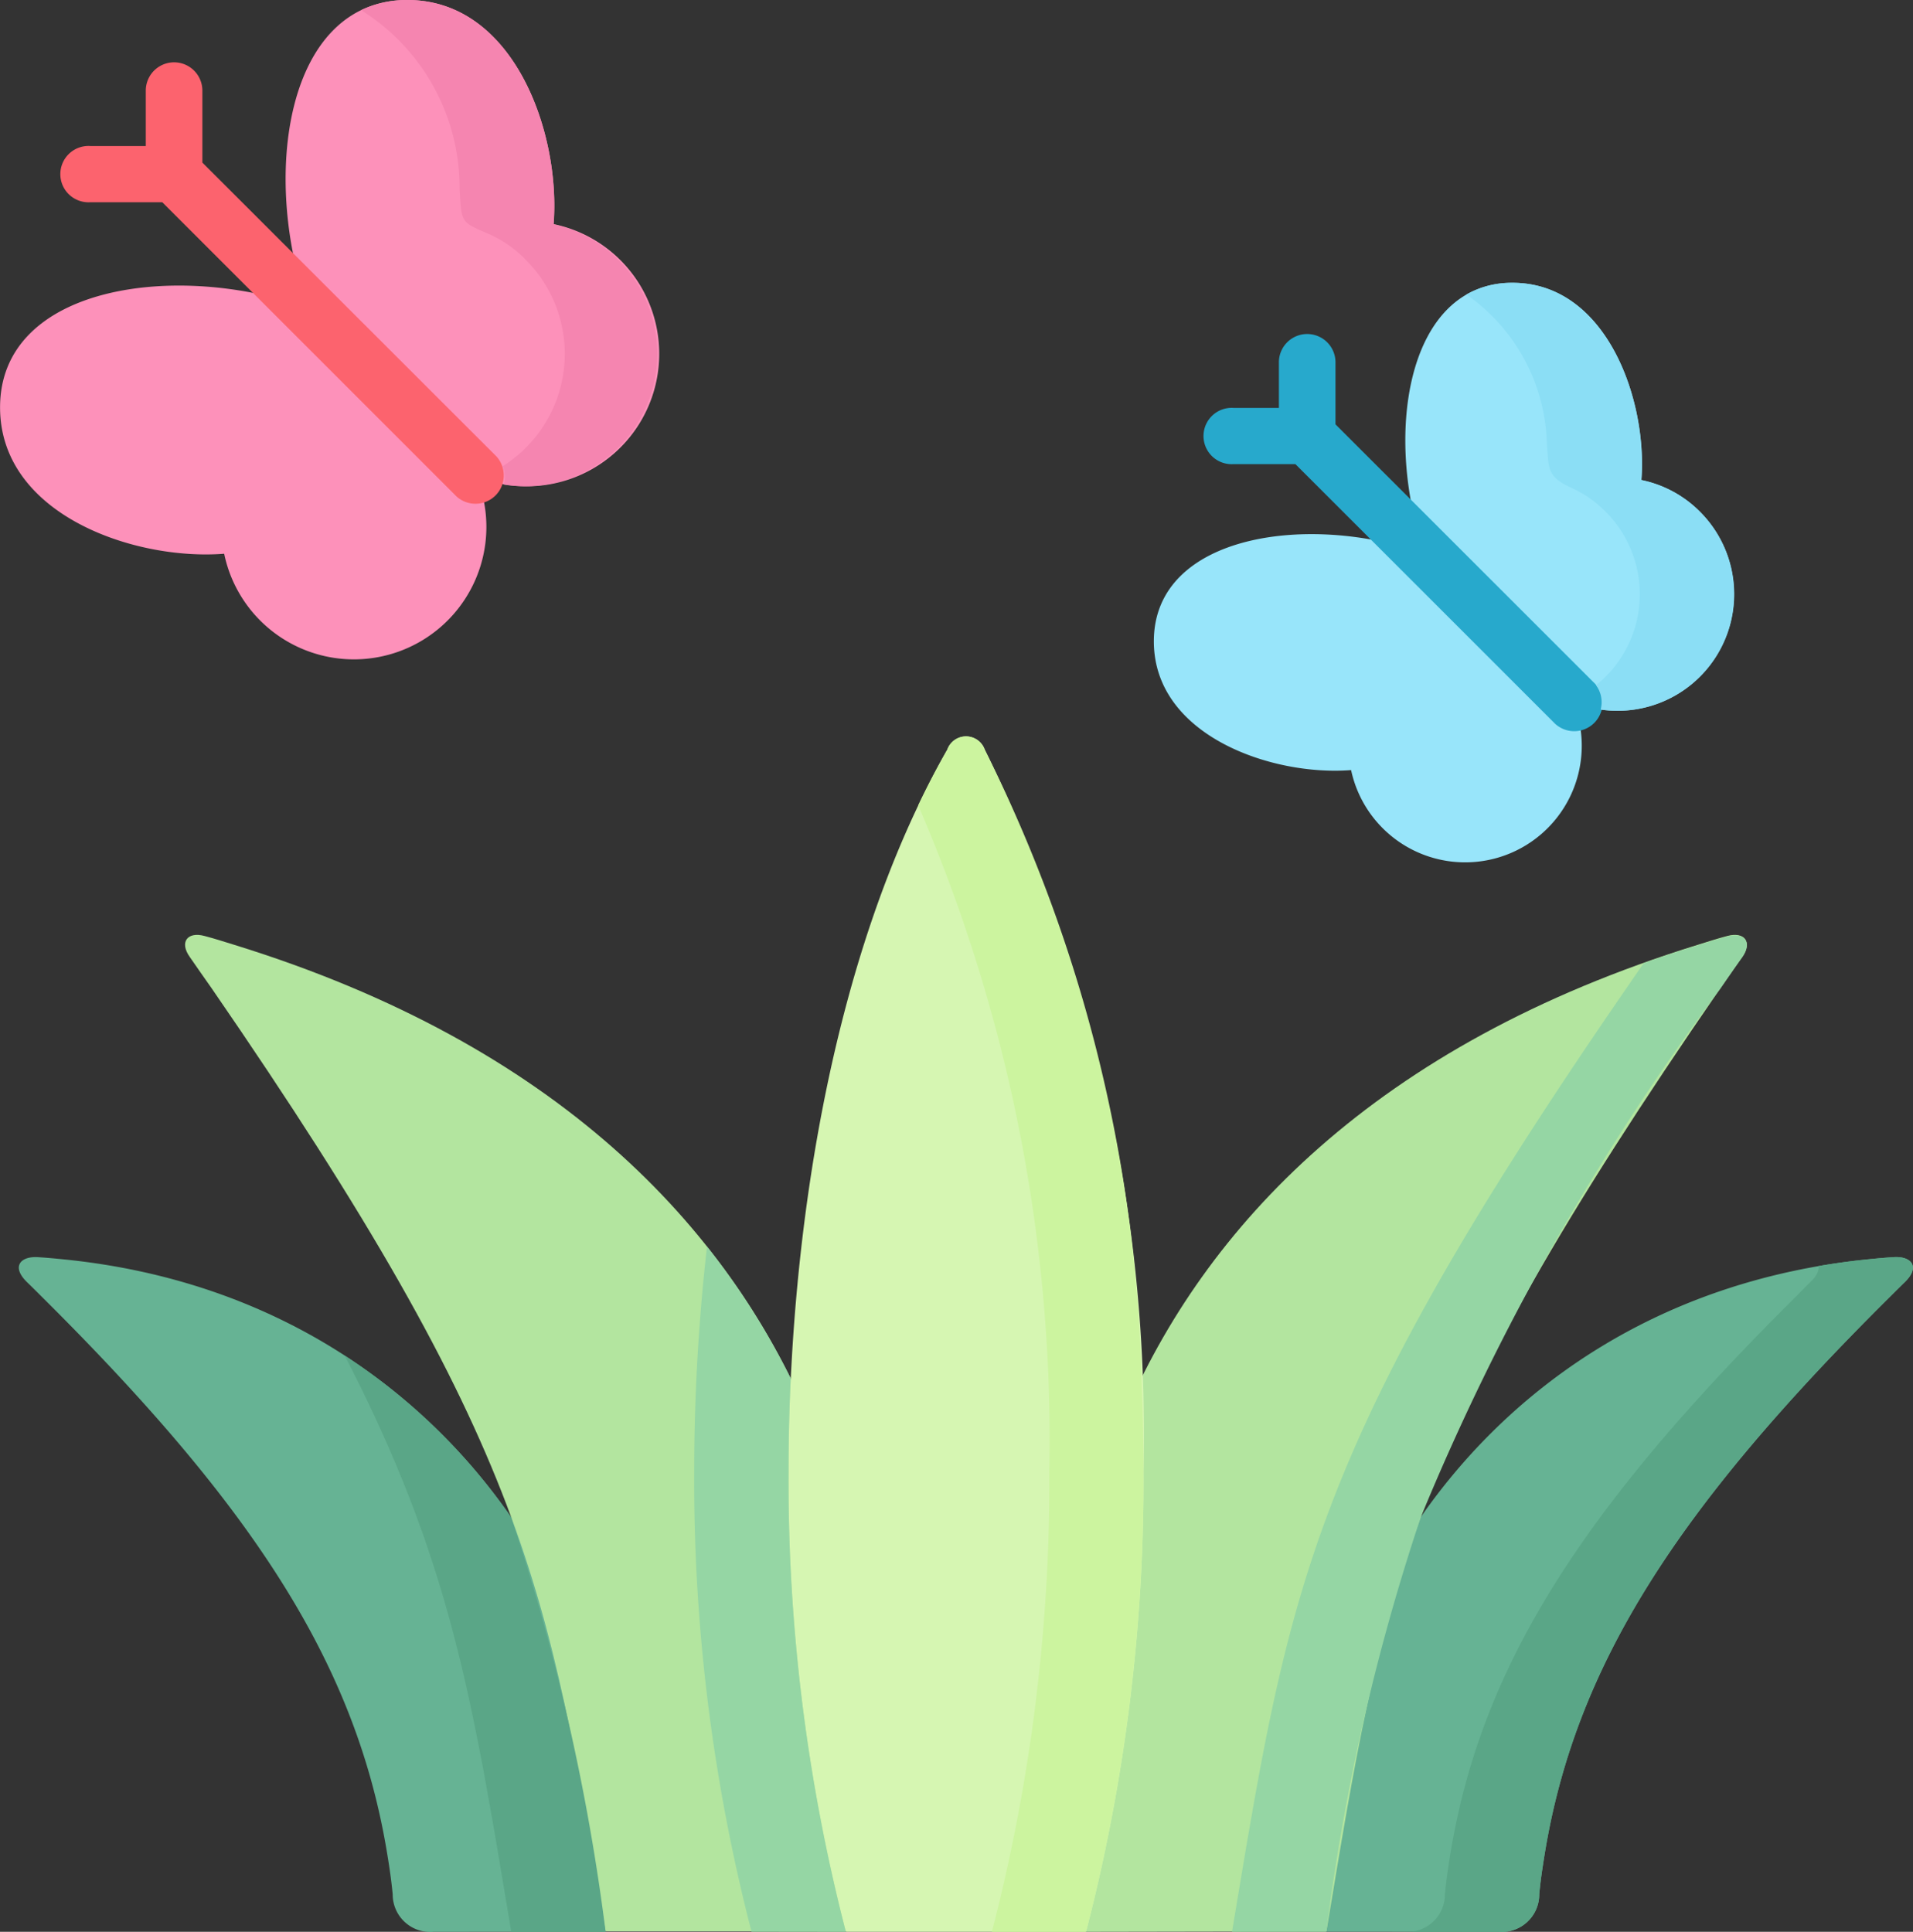 <svg id="butterflies" xmlns="http://www.w3.org/2000/svg" width="30.627" height="30.93" viewBox="0 0 30.627 30.93">
  <rect x="0" y="0" width="30.627" height="30.93" fill="#333333" stroke="none"/>
  <g id="Group_1446" data-name="Group 1446" transform="translate(0 0)">
    <path id="Path_2528" data-name="Path 2528" d="M16.921,344c.986-3.57-1.81-10.074-8.672-10.764-.139-.014-.277-.027-.42-.036-.276-.015-.425.152-.171.4.089.086.176.173.262.259,3.4,3.379,5.024,5.9,5.511,8.93.033.2.062.406.082.613a.6.6,0,0,0,.656.6Z" transform="translate(-7.226 -313.072)" fill="#66b394" fill-rule="evenodd"/>
    <path id="Path_2529" data-name="Path 2529" d="M351.036,344c-.988-3.57,1.808-10.074,8.67-10.764.139-.014.279-.027.421-.036.274-.015.423.152.17.4-.089.086-.175.173-.262.259-3.4,3.379-5.023,5.9-5.509,8.93-.033.2-.063.406-.082.613a.6.6,0,0,1-.656.6Z" transform="translate(-329.801 -313.072)" fill="#66b394" fill-rule="evenodd"/>
    <path id="Path_2530" data-name="Path 2530" d="M62.148,263.782c1.1-4.132.556-12.6-9.783-15.8-.163-.05-.315-.1-.483-.144-.276-.075-.406.1-.236.337.123.176.229.332.349.5,5.091,7.393,5.391,9.607,6.307,15.1h3.846Z" transform="translate(-48.607 -232.852)" fill="#b3e59f" fill-rule="evenodd"/>
    <path id="Path_2531" data-name="Path 2531" d="M284.106,263.782c-1.1-4.132-.555-12.6,9.785-15.8.161-.05.315-.1.481-.144.276-.075.408.1.238.337-.125.176-.231.332-.349.5-5.093,7.393-5.392,9.607-6.307,15.1Z" transform="translate(-266.718 -232.852)" fill="#b3e59f" fill-rule="evenodd"/>
    <path id="Path_2532" data-name="Path 2532" d="M315.027,144.248a1.867,1.867,0,1,1-3.557,1.089c-1.269.1-3.158-.553-3.158-2.062,0-1.724,2.509-2.062,4.341-1.4Z" transform="translate(-289.839 -133.007)" fill="#98e5fa" fill-rule="evenodd"/>
    <path id="Path_2533" data-name="Path 2533" d="M10.138,78.751A2.121,2.121,0,1,1,6.1,79.989c-1.442.113-3.588-.628-3.588-2.343,0-1.961,2.849-2.343,4.932-1.591Z" transform="translate(-2.511 -71.123)" fill="#fd91ba" fill-rule="evenodd"/>
    <path id="Path_2534" data-name="Path 2534" d="M377.641,81.662a1.867,1.867,0,0,0,2.027-3.048,1.845,1.845,0,0,0-.938-.507c.1-1.271-.553-3.158-2.062-3.158-1.724,0-2.062,2.509-1.4,4.339Z" transform="translate(-352.453 -70.421)" fill="#98e5fa" fill-rule="evenodd"/>
    <path id="Path_2535" data-name="Path 2535" d="M81.265,7.627A2.121,2.121,0,1,0,82.5,3.588C82.616,2.146,81.875,0,80.161,0,78.2,0,77.818,2.849,78.57,4.932Z" transform="translate(-73.638)" fill="#fd91ba" fill-rule="evenodd"/>
  </g>
  <path id="Path_2536" data-name="Path 2536" d="M328.132,94.1a.453.453,0,1,1-.64.64l-4.13-4.129h-.99a.451.451,0,1,1,0-.9h.726v-.73a.453.453,0,0,1,.906,0v.993Z" transform="translate(-302.623 -83.18)" fill="#27a9cc"/>
  <path id="Path_2537" data-name="Path 2537" d="M25.932,22.756a.453.453,0,0,1-.64.64l-4.709-4.709H19.432a.451.451,0,1,1,0-.9h.887V16.9a.453.453,0,1,1,.906,0v1.152Z" transform="translate(-17.985 -15.449)" fill="#fc636e"/>
  <path id="Path_2538" data-name="Path 2538" d="M212.4,214.282a28.854,28.854,0,0,1-.918-7.37c0-3.557.622-8.185,2.541-11.557a.318.318,0,0,1,.6,0,24.8,24.8,0,0,1,2.541,11.557,28.776,28.776,0,0,1-.92,7.37Z" transform="translate(-198.857 -183.352)" fill="#d6f6b2" fill-rule="evenodd"/>
  <path id="Path_2539" data-name="Path 2539" d="M380.836,333.858c-3.4,3.379-5.024,5.9-5.511,8.93-.033.2-.063.406-.082.613a.6.6,0,0,1-.656.6h1.51a.6.6,0,0,0,.656-.6c.019-.207.05-.411.082-.613.486-3.031,2.106-5.552,5.509-8.93.087-.086.173-.173.262-.259.253-.245.1-.413-.17-.4-.142.009-.283.022-.421.036q-.406.041-.791.108c.012.067-.024.154-.128.254C381.007,333.684,380.921,333.772,380.836,333.858Z" transform="translate(-352.11 -313.072)" fill="#5aa687" fill-rule="evenodd"/>
  <path id="Path_2540" data-name="Path 2540" d="M332.056,257.142a39,39,0,0,1,4.795-8.461c.118-.171.224-.327.349-.5.17-.241.038-.413-.238-.337-.166.046-.32.094-.481.144-.293.091-.579.185-.855.284-.1.14-.188.271-.286.413-5.093,7.393-5.391,9.607-6.307,15.1h1.51A34.525,34.525,0,0,1,332.056,257.142Z" transform="translate(-309.309 -232.851)" fill="#95d6a4" fill-rule="evenodd"/>
  <path id="Path_2541" data-name="Path 2541" d="M248.525,214.282a28.775,28.775,0,0,0,.92-7.37c0-.491-.012-.992-.034-1.495a23.748,23.748,0,0,0-2.507-10.062.318.318,0,0,0-.6,0q-.247.431-.466.892a25.606,25.606,0,0,1,2.1,10.665,28.78,28.78,0,0,1-.92,7.37Z" transform="translate(-231.138 -183.352)" fill="#ccf49f" fill-rule="evenodd"/>
  <path id="Path_2542" data-name="Path 2542" d="M188.908,341.354a28.853,28.853,0,0,1-.918-7.37c0-.479.01-.978.036-1.492a11.881,11.881,0,0,0-1.341-2.11,31.933,31.933,0,0,0-.205,3.6,28.856,28.856,0,0,0,.918,7.37Z" transform="translate(-175.366 -310.423)" fill="#95d6a4" fill-rule="evenodd"/>
  <path id="Path_2543" data-name="Path 2543" d="M98.048,368.52a34.644,34.644,0,0,0-1.514-6.639,9.574,9.574,0,0,0-2.663-2.586c1.712,3.31,2.048,5.524,2.666,9.225Z" transform="translate(-88.352 -337.59)" fill="#5aa687" fill-rule="evenodd"/>
  <path id="Path_2544" data-name="Path 2544" d="M393.342,78.615a1.867,1.867,0,0,1,0,2.641,1.643,1.643,0,0,1-.154.137.452.452,0,0,1,.074.39,1.867,1.867,0,0,0,1.591-3.168,1.845,1.845,0,0,0-.938-.507c.1-1.271-.553-3.158-2.062-3.158a1.451,1.451,0,0,0-.74.188,3,3,0,0,1,1.288,2.391c.033.387-.005.527.4.707A1.818,1.818,0,0,1,393.342,78.615Z" transform="translate(-367.636 -70.422)" fill="#8bdef5" fill-rule="evenodd"/>
  <path id="Path_2545" data-name="Path 2545" d="M100.85,4.165a2.124,2.124,0,0,1,0,3,2.1,2.1,0,0,1-.373.3.453.453,0,0,1,.015.293,2.122,2.122,0,0,0,.8-4.166C101.406,2.146,100.665,0,98.95,0a1.681,1.681,0,0,0-.741.163,3.35,3.35,0,0,1,1.577,2.865c.033.555.014.522.49.728A1.862,1.862,0,0,1,100.85,4.165Z" transform="translate(-92.428 0)" fill="#f585b0" fill-rule="evenodd"/>
</svg>
